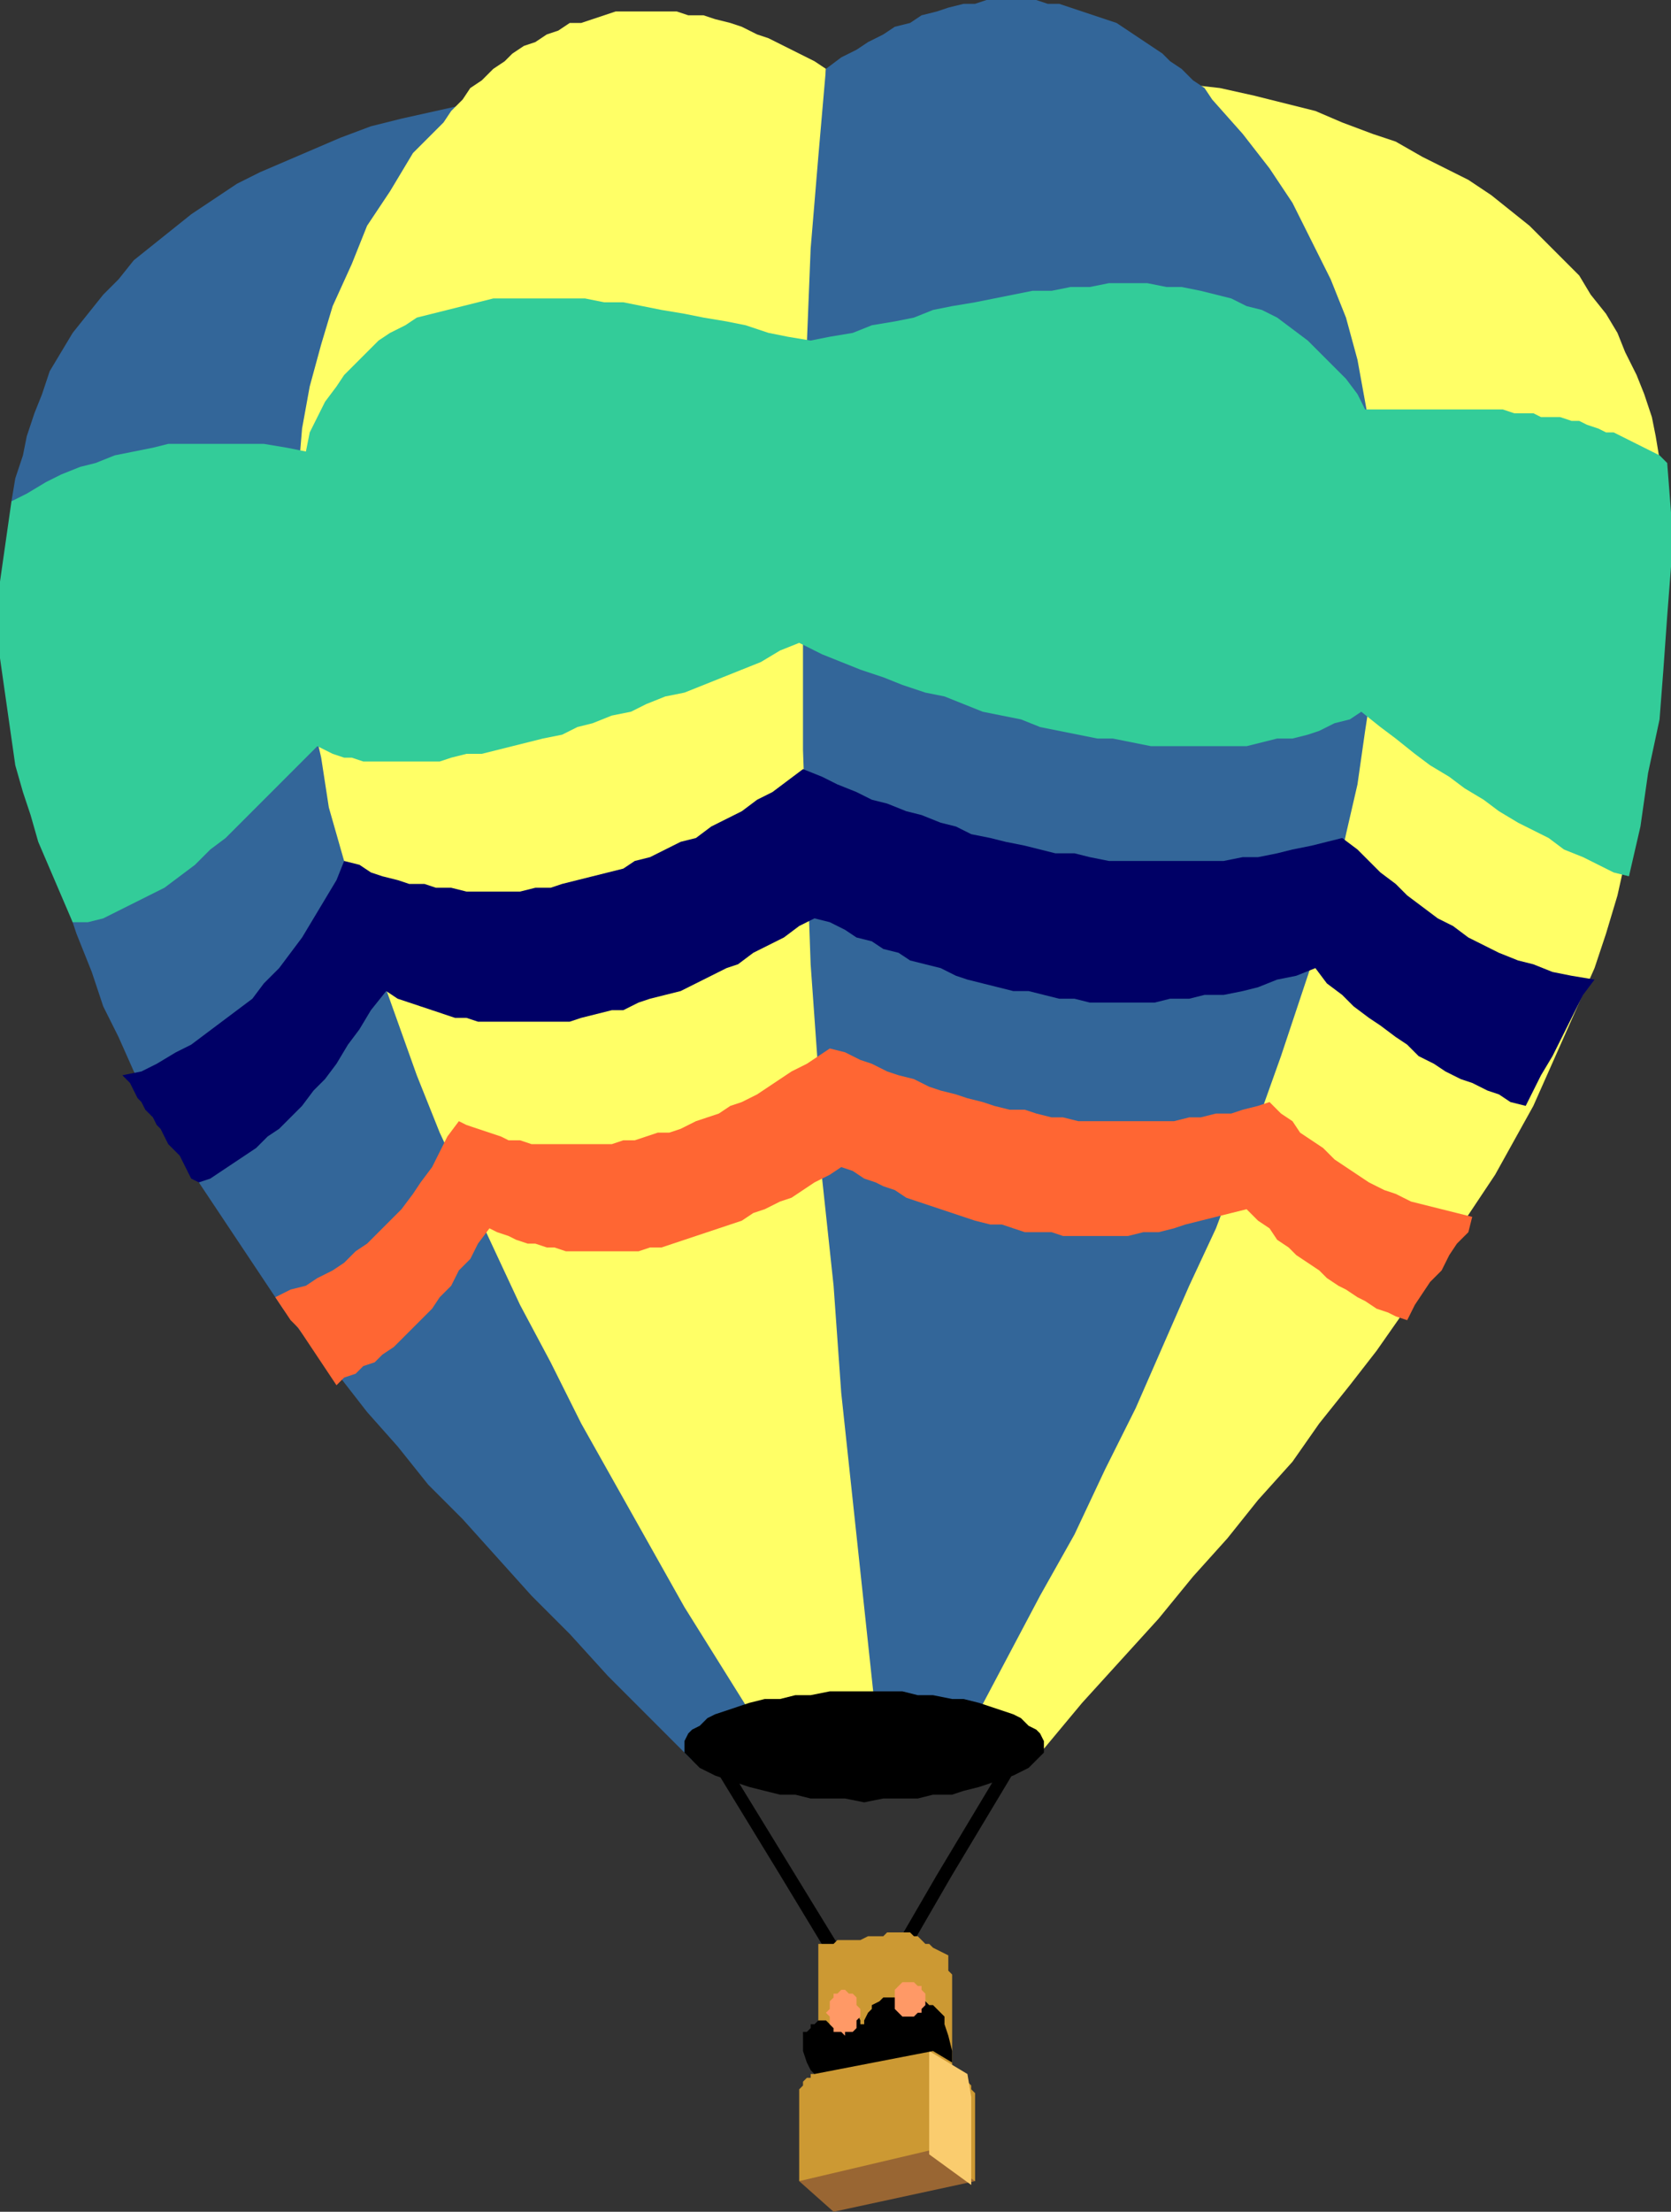 <svg xmlns="http://www.w3.org/2000/svg" width="437" height="578" fill-rule="evenodd" stroke-linecap="round" preserveAspectRatio="none"><rect width="100%" height="100%" fill="#333333" stroke="none"/><style>.brush1{fill:#369}.pen1{stroke:none}.brush3{fill:#000}</style><path d="m151 23-10 1-9 1-9 2-9 2-9 2-8 2-8 3-7 3-7 3-7 3-6 3-6 4-6 4-5 4-5 4-5 4-4 5-4 4-4 5-4 5-3 5-3 5-2 6-2 5-2 6-1 5-2 6-1 6v6l-1 6v6l1 6v11l2 10 1 11 2 10 2 10 2 9 2 10 3 9 3 9 4 10 3 9 4 8 4 9 5 9 5 9 5 8 6 9 6 9 6 9 6 9 7 9 8 9 7 9 8 9 8 10 9 9 9 10 9 10 10 10 10 11 11 11 11 11 1-1h2l1-1 2-1h1l2-1h1l2-1h1l2-1h1l2-1 1-1h2l1-1h2l-4-27-3-27-4-27-3-26-3-27-3-27-4-27-3-26-4-27-3-27-3-27-4-26-3-27-3-27-4-27-3-26z" class="pen1 brush1"/><path d="m230 448-2-26-2-27-2-26-2-26-2-26-2-26-1-27-1-26-1-27-1-26-1-27v-55l1-28 1-28 1-29-3-2-4-2-4-2-4-2-3-1-4-2-3-1-4-1-3-1h-4l-3-1h-16l-3 1-3 1-3 1h-3l-3 2-3 1-3 2-3 1-3 2-2 2-3 2-3 3-3 2-2 3-3 3-2 3-8 8-6 10-6 9-4 10-5 11-3 10-3 11-2 11-1 12-1 11v12l1 13 1 12 2 13 3 13 2 13 4 14 4 14 5 14 5 14 5 14 6 15 7 15 7 15 7 15 8 15 8 16 9 16 9 16 9 16 10 16 10 16 31-4zm52-429 10 1 9 1 9 1 9 1 9 2 8 2 8 2 7 3 8 3 6 2 7 4 6 3 6 3 6 4 5 4 5 4 4 4 5 5 4 4 3 5 4 5 3 5 2 5 3 6 2 5 2 6 1 5 1 6 1 6 1 6v23l-1 11-1 10-1 10-1 10-2 10-2 10-3 9-2 9-3 10-3 9-4 9-4 9-4 9-4 9-5 9-5 9-6 9-6 9-6 9-6 9-7 10-7 9-8 10-7 10-9 10-8 10-9 10-9 11-10 11-10 11-10 12-2-1h-1l-2-1h-1l-2-1h-3l-1-1h-2l-2-1h-1l-1-1h-2l-1-1h-2l-1-1 2-27 2-27 2-27 2-27 2-27 2-26 2-27 2-27 2-27 2-27 2-27 2-27 2-26 2-27 3-27 2-27z" class="pen1" style="fill:#ff6"/><path d="m229 448-3-28-3-28-3-28-2-28-3-28-1-28-2-28-1-28-1-28v-80l1-26 1-25 2-24 2-23 4-3 4-2 3-2 4-2 3-2 4-1 3-2 4-1 3-1 4-1h3l3-1h13l3 1h3l3 1 3 1 3 1 3 1 3 1 3 2 3 2 3 2 3 2 2 2 3 2 3 3 3 2 2 3 8 9 7 9 6 9 5 10 5 10 4 10 3 11 2 11 2 11 1 12 1 12v12l-1 13-1 13-2 13-2 14-3 13-3 14-4 14-5 15-5 15-5 14-6 15-6 16-7 15-7 16-7 16-8 16-8 17-9 16-9 17-9 17-25-3z" class="pen1 brush1"/><path d="M226 442h10l4 1h4l5 1h3l4 1 3 1 3 1 3 1 2 1 2 2 2 1 1 1 1 2v3l-1 1-1 1-2 2-2 1-2 1-3 1-3 1-3 1-4 1-3 1h-5l-4 1h-9l-5 1-5-1h-9l-4-1h-4l-4-1-4-1-3-1-3-1-3-1-2-1-2-1-2-2-1-1-1-1v-3l1-2 1-1 2-1 2-2 2-1 3-1 3-1 3-1 4-1h4l4-1h4l5-1h9z" class="pen1 brush3"/><path d="m3 131 4-2 5-3 4-2 5-2 4-1 5-2 5-1 5-1 4-1h25l6 1 5 1 1-5 2-4 2-4 3-4 2-3 3-3 3-3 3-3 3-2 4-2 3-2 4-1 4-1 4-1 4-1 4-1h24l5 1h5l5 1 5 1 6 1 5 1 6 1 5 1 6 2 5 1 6 1 5-1 6-1 5-2 6-1 5-1 5-2 5-1 6-1 5-1 5-1 5-1h5l5-1h5l5-1h10l5 1h4l5 1 4 1 4 1 4 2 4 1 4 2 4 3 4 3 3 3 3 3 4 4 3 4 2 4h36l3 1h5l2 1h5l3 1h2l2 1 3 1 2 1h2l2 1 2 1 2 1 2 1 2 1 2 1 2 2 1 13v14l-1 13-1 14-1 13-3 14-2 14-3 13-4-1-4-2-4-2-5-2-4-3-4-2-4-2-5-3-4-3-5-3-4-3-5-3-4-3-5-4-4-3-5-4-3 2-4 1-4 2-3 1-4 1h-4l-4 1-4 1h-25l-5-1-5-1h-4l-5-1-5-1-5-1-5-2-5-1-5-1-5-2-5-2-5-1-6-2-5-2-6-2-5-2-5-2-6-3-5 2-5 3-5 2-5 2-5 2-5 2-5 1-5 2-4 2-5 1-5 2-4 1-4 2-5 1-4 1-4 1-4 1-4 1h-4l-4 1-3 1H95l-3-1h-2l-3-1-2-1-2-1-4 4-4 4-4 4-4 4-4 4-4 4-4 3-4 4-4 3-4 3-4 2-4 2-4 2-4 2-4 1h-4l-3-7-3-7-3-7-2-7-2-6-2-7-1-7-1-7-1-7-1-7v-20l1-7 1-7 1-7z" class="pen1" style="fill:#3c9"/><path d="m32 281 5-1 4-2 5-3 4-2 4-3 4-3 4-3 4-3 3-4 4-4 3-4 3-4 3-5 3-5 3-5 2-5 4 1 3 2 3 1 4 1 3 1h4l3 1h4l4 1h14l4-1h4l3-1 4-1 4-1 4-1 4-1 3-2 4-1 4-2 4-2 4-1 4-3 4-2 4-2 4-3 4-2 4-3 4-3 5 2 4 2 5 2 4 2 4 1 5 2 4 1 5 2 4 1 4 2 5 1 4 1 5 1 4 1 4 1h5l4 1 5 1h30l5-1h4l5-1 4-1 5-1 4-1 4-1 4 3 3 3 3 3 4 3 3 3 4 3 4 3 4 2 4 3 4 2 4 2 5 2 4 1 5 2 5 1 6 1-3 4-2 4-2 4-2 4-2 4-3 5-2 4-2 4-4-1-3-2-3-1-4-2-3-1-4-2-3-2-4-2-3-3-3-2-4-3-3-2-4-3-3-3-4-3-3-4-5 2-5 1-5 2-4 1-5 1h-5l-4 1h-5l-4 1h-17l-4-1h-4l-4-1-4-1h-4l-4-1-4-1-4-1-3-1-4-2-4-1-4-1-3-2-4-1-3-2-4-1-3-2-4-2-4-1-4 2-4 3-4 2-4 2-4 3-3 1-4 2-4 2-4 2-4 1-4 1-3 1-4 2h-3l-4 1-4 1-3 1h-24l-3-1h-3l-3-1-3-1-3-1-3-1-3-1-3-2-4 5-3 5-3 4-3 5-3 4-3 3-3 4-3 3-3 3-3 2-3 3-3 2-3 2-3 2-3 2-3 1-2-1-1-2-1-2-1-2-1-1-2-2-1-2-1-2-1-1-1-2-2-2-1-2-1-1-1-2-1-2-2-2z" class="pen1" style="fill:#006"/><path d="m72 339 4-2 4-1 3-2 4-2 3-2 3-3 3-2 3-3 3-3 3-3 3-4 2-3 3-4 2-4 2-4 3-4 2 1 3 1 3 1 3 1 2 1h3l3 1h21l3-1h3l3-1 3-1h3l3-1 4-2 3-1 3-1 3-2 3-1 4-2 3-2 3-2 3-2 4-2 3-2 3-2 4 1 4 2 3 1 4 2 3 1 4 1 4 2 3 1 4 1 3 1 4 1 3 1 4 1h4l3 1 4 1h3l4 1h25l4-1h3l4-1h4l3-1 4-1 3-1 3 3 3 2 2 3 3 2 3 2 3 3 3 2 3 2 3 2 4 2 3 1 4 2 4 1 4 1 4 1 4 1-1 4-3 3-2 3-2 4-3 3-2 3-2 3-2 4-3-1-2-1-3-1-3-2-2-1-3-2-2-1-3-2-2-2-3-2-3-2-2-2-3-2-2-3-3-2-3-3-4 1-4 1-4 1-4 1-3 1-4 1h-4l-4 1h-17l-3-1h-7l-3-1-3-1h-3l-4-1-3-1-3-1-3-1-3-1-3-1-3-1-3-2-3-1-2-1-3-1-3-2-3-1-3 2-4 2-3 2-3 2-3 1-4 2-3 1-3 2-3 1-3 1-3 1-3 1-3 1-3 1-3 1h-3l-3 1h-19l-3-1h-2l-3-1h-2l-3-1-2-1-3-1-2-1-3 4-2 4-3 3-2 4-3 3-2 3-3 3-2 2-3 3-2 2-3 2-2 2-3 1-2 2-3 1-2 2-2-3-2-3-2-3-2-3-2-3-2-2-2-3-2-3z" class="pen1" style="fill:#f63"/><path d="m204 490-22-36 88 1-21 35h-4l18-30-74-1 19 31h-4zm0 0 23 38 22-38h-4l-18 31-19-31h-4z" class="pen1 brush3"/><path d="M214 508h4l1-1h6l2-1h4l1-1h6l1 1h1l1 1 1 1h1l1 1 2 1 2 1v4l1 1v24l1 1 1 1h1v1h1v1l1 1v1l1 1v23h-46v-24l1-1v-1l1-1h1v-1h1l1-1h1v-1h1v-1l-1-1-1-1v-2l-1-1v-3l1-2v-21z" class="pen1" style="fill:#c93"/><path d="m209 570 34-8 12 8-37 8-9-8z" class="pen1" style="fill:#963"/><path d="m243 563 11 8v-23l-1-6-10-6v27z" class="pen1" style="fill:#facc6e"/><path d="M218 530v-1l1-1v-1l1-1h1v-1h2l1 1 1 2v1h1v-1l1-2 1-1v-1l2-1 1-1h5v1h1l1 1v1l1-1 1-1h2l1 1h1l1 1 1 1 1 1v2l1 3 1 4v3l-5-3-31 6-1-1-1-2-1-3v-5h1l1-1v-1h1l1-1h2l1 1 1 1z" class="pen1 brush3"/><path d="m221 520 1 1h1l1 1v2l1 1v2l-1 1v2l-1 1h-2v1l-1-1h-2v-1l-1-1v-2l-1-1 1-1v-2l1-1v-1h1l1-1h1zm17-2h1l1 1h1v1l1 1v3l-1 1v1h-1l-1 1h-3l-1-1-1-1v-5l1-1 1-1h2z" class="pen1" style="fill:#f96"/></svg>
